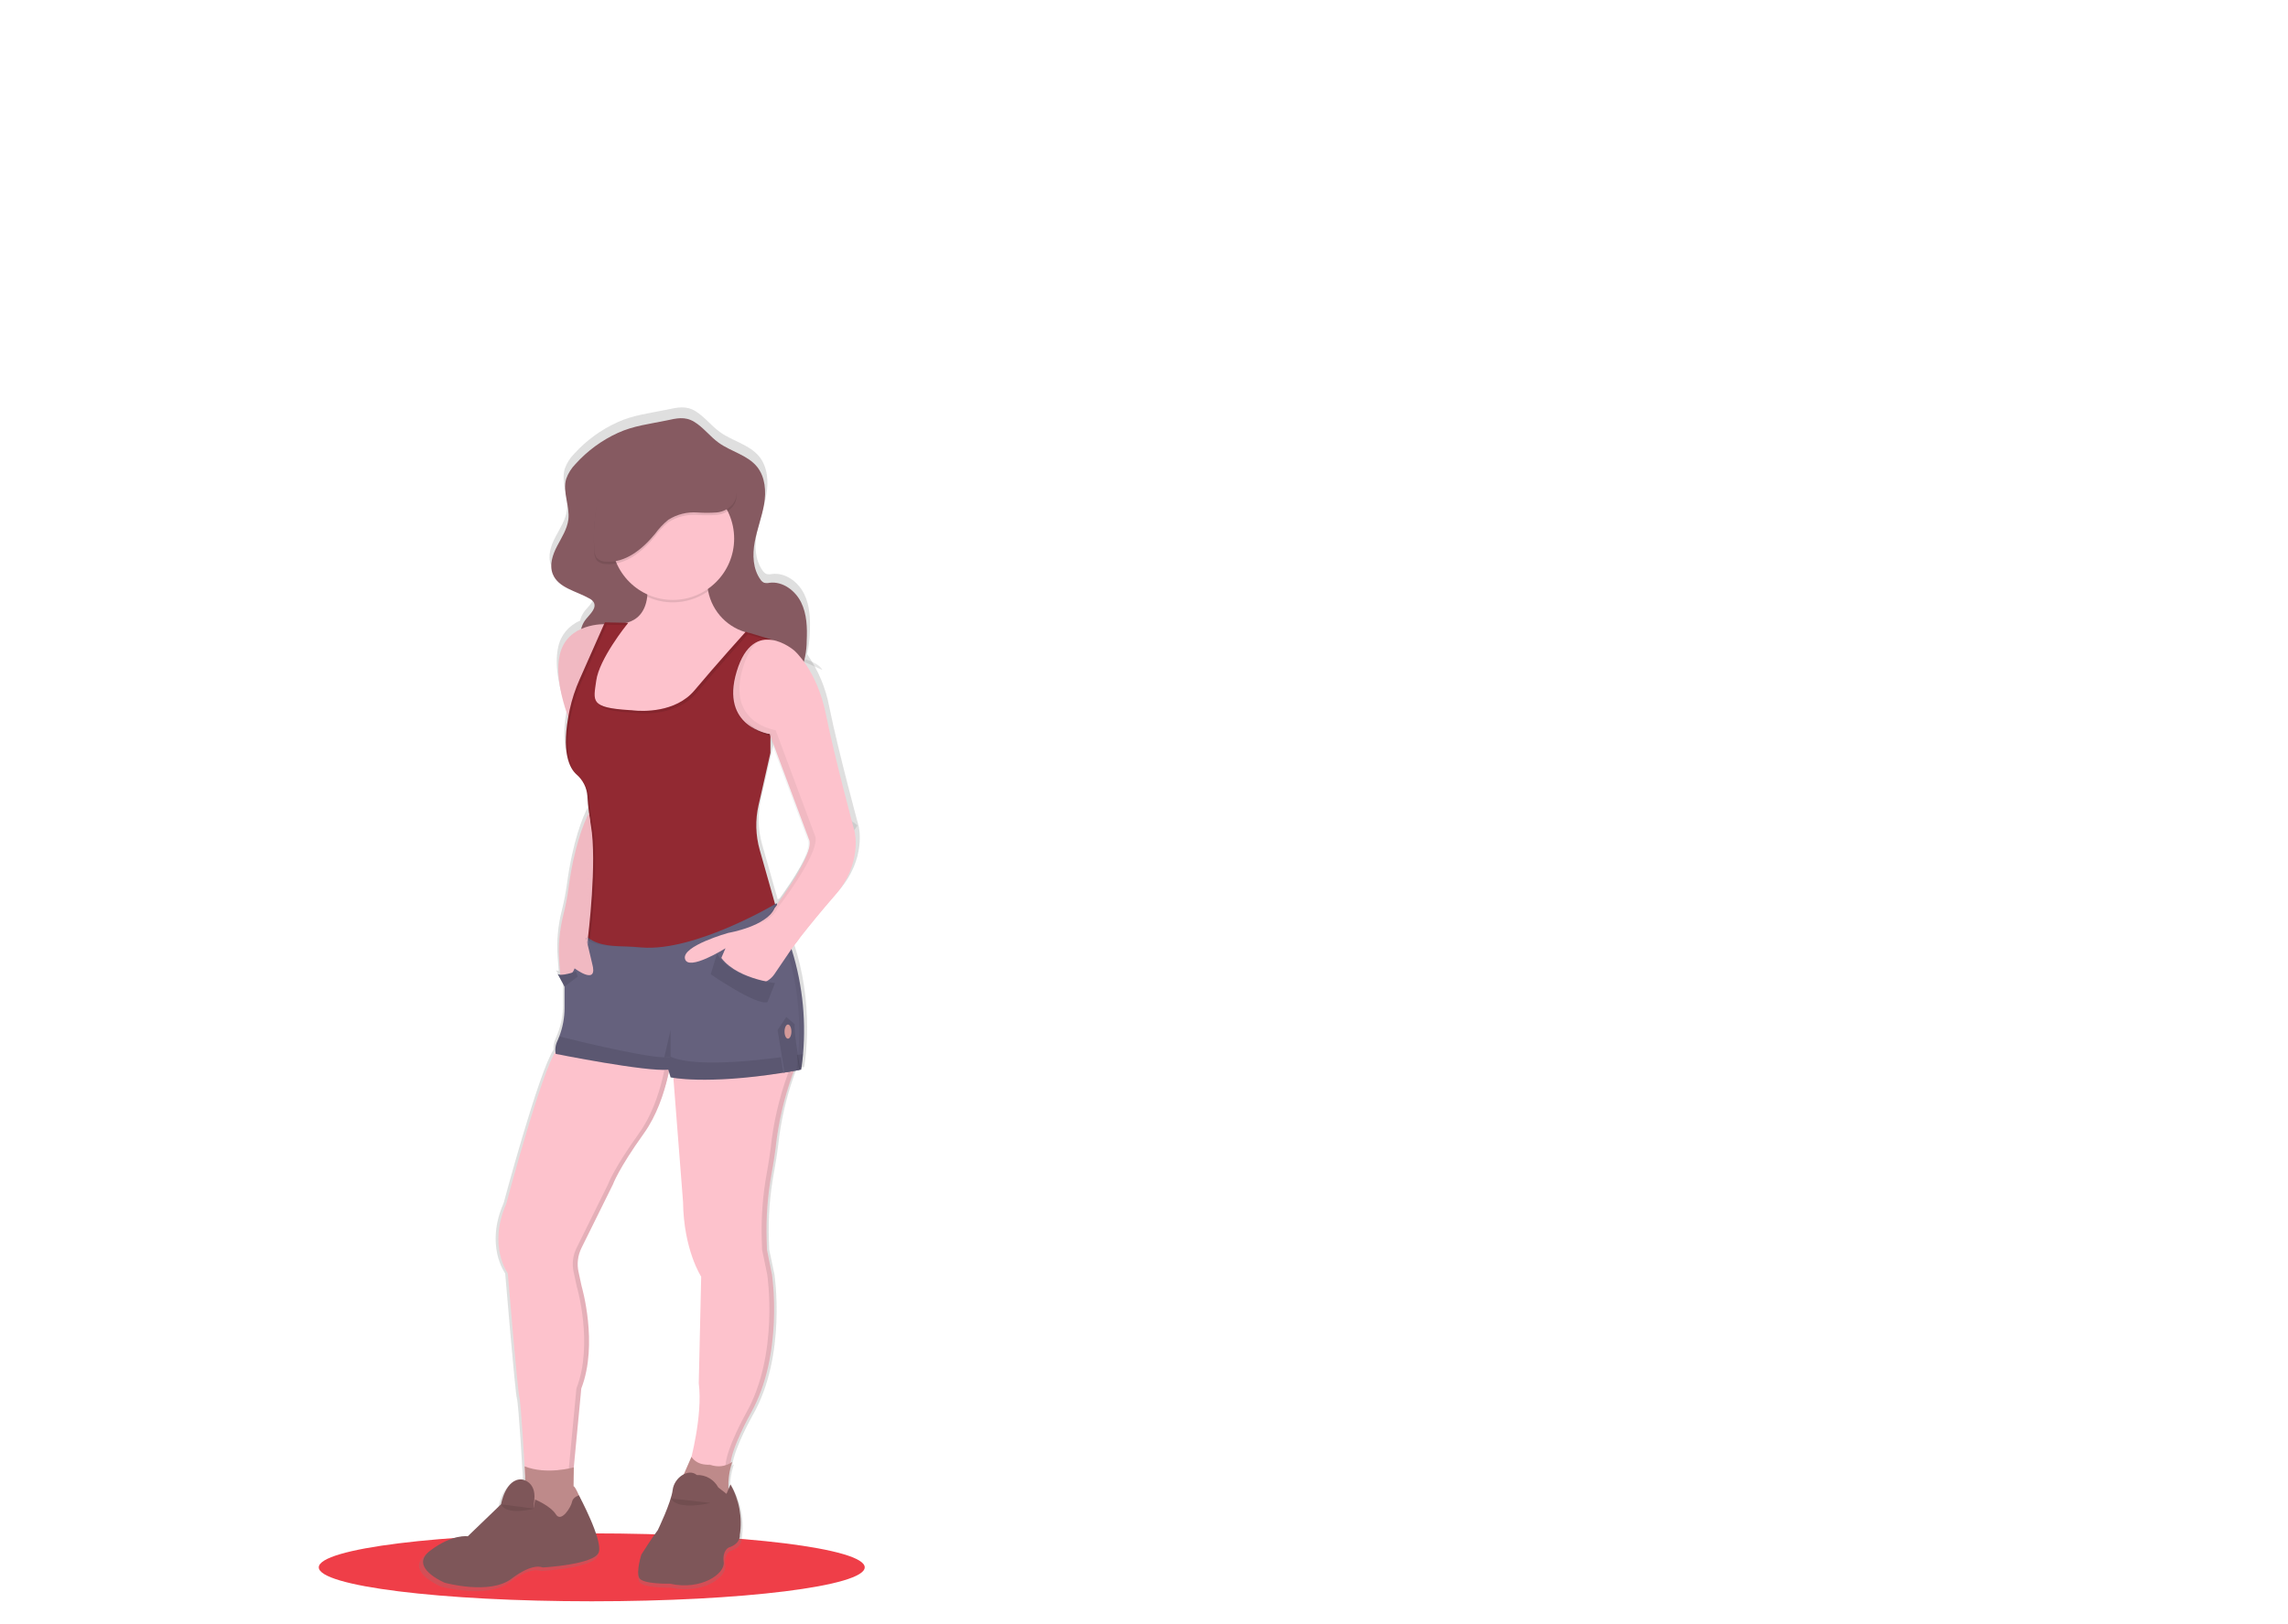 <?xml version="1.0" encoding="utf-8"?>
<!-- Generator: Adobe Illustrator 16.0.4, SVG Export Plug-In . SVG Version: 6.00 Build 0)  -->
<!DOCTYPE svg PUBLIC "-//W3C//DTD SVG 1.1//EN" "http://www.w3.org/Graphics/SVG/1.1/DTD/svg11.dtd">
<svg version="1.1" id="undraw_team_spirit_hrr4-2" xmlns="http://www.w3.org/2000/svg" xmlns:xlink="http://www.w3.org/1999/xlink"
	 x="0px" y="0px" width="539.295px" height="382.828px" viewBox="0 0 539.295 382.828" enable-background="new 0 0 539.295 382.828"
	 xml:space="preserve">
<ellipse id="Ellipse_77" fill="#EF3E48" cx="139.48" cy="369.539" rx="64.339" ry="8.007"/>
<path id="Tracé_602" opacity="0.1" enable-background="new    " d="M202.102,194.585c-0.047,0.108-0.101,0.212-0.161,0.313
	c-1.63,2.754-5.764,4.5-7.021,4.981c-0.236-0.422-0.369-0.668-0.369-0.668l0.872-4.098l4.613-1.9
	C200.767,193.604,201.459,194.062,202.102,194.585z"/>
<path id="Tracé_617" opacity="0.1" enable-background="new    " d="M184.756,154.134c0.067,0.2,7.983,1.275,9.056,3.826
	c0,0-7.778-3.626-9.007-3.626"/>
<path id="Tracé_618" opacity="0.1" enable-background="new    " d="M195.893,174.86c0,0-6.575,2.081-6.106,5.22
	C190.256,183.219,189.118,178.624,195.893,174.86z"/>
<path id="Tracé_619" opacity="0.1" enable-background="new    " d="M192.833,190.825c0,0,2.395-3.285,4.674-2.684
	C199.787,188.742,192.833,190.825,192.833,190.825z"/>
<linearGradient id="Tracé_722_1_" gradientUnits="userSpaceOnUse" x1="-27.004" y1="609.893" x2="-27.004" y2="609.889" gradientTransform="matrix(103.901 0 0 -279.106 2956.445 170679.531)">
	<stop  offset="0" style="stop-color:#808080;stop-opacity:0.251"/>
	<stop  offset="0.54" style="stop-color:#808080;stop-opacity:0.122"/>
	<stop  offset="1" style="stop-color:#808080;stop-opacity:0.102"/>
</linearGradient>
<path id="Tracé_722" fill="url(#Tracé_722_1_)" d="M103.975,374.085c0,0,10.832,2.968,16.047-0.981
	c5.215-3.951,7.471-2.684,7.471-2.684s12.434-0.688,13.459-3.626s-4.769-13.612-4.769-13.612c-0.409-0.949-1.015-2.149-1.284-2.149
	l0.057-4.5l0,0l1.8-18.843c4.157-10.662,0.076-24.438,0.076-24.438l-0.744-3.418c-0.417-1.922-0.168-3.928,0.706-5.689l7.552-15.17
	c0.404-1.002,0.88-1.976,1.423-2.91c0.474-0.869,1.1-1.939,1.899-3.225c0.232-0.369,0.475-0.753,0.74-1.156
	c0.915-1.424,2.024-3.035,3.366-4.893c3.342-4.63,5.1-10.428,6.011-14.7l0.4,1.337h0.09l0.109,0.024h0.181l0.193,0.032h0.071
	l2.323,29.562c0.142,11.529,4.375,17.911,4.375,17.911l-0.583,25.451c0.8,6.131-0.948,14.3-1.749,17.565l-1.83,4.127
	c-1.463,0.73-2.474,2.135-2.7,3.754c-0.359,3.049-3.569,9.621-3.569,9.621c-1.243,1.574-3.939,5.825-3.939,5.825
	s-1.27,4.106-0.483,5.642c0.787,1.537,7.369,1.381,7.369,1.381c7.514,1.664,13.273-2.369,12.908-5.148s1.171-3.479,1.171-3.479
	c2.987-0.949,2.7-2.967,2.7-2.967c0.644-4.176-0.154-8.446-2.261-12.108l-0.475,1.094c-0.128-2.192,0.178-4.388,0.9-6.461
	l-0.275,0.19l-0.085,0.052h-0.028c0.474-4.157,4.84-11.851,4.84-11.851c8.021-14.07,5.104-33.137,5.104-33.137l-1.242-5.943
	l-0.07-2.241c-0.171-5.353,0.234-10.709,1.209-15.976c0.432-2.332,0.877-5.147,1.218-8.252c0.746-5.541,2.126-10.977,4.114-16.201
	l0.316-0.058h0.038c0.437-0.075,0.877-0.151,1.322-0.237h0.085c0,0,0.256-1.384,0.474-3.74c0.128-1.5,0.232-3.407,0.232-5.6
	c0.032-6.612-0.978-13.189-2.992-19.488l0.242-0.346c0,0,0.573-0.777,1.621-2.123l0,0c1.924-2.447,4.921-6.162,8.614-10.354
	c6.612-7.541,4.669-15.169,4.669-15.169s-4.785-17.561-6.92-28.093c-0.839-4.49-2.629-8.747-5.252-12.486
	c0.394-1.661,0.616-3.357,0.662-5.063c0.143-3.12,0.033-6.371-1.369-9.172c-1.403-2.801-4.391-5.015-7.51-4.641
	c-0.442,0.106-0.903,0.106-1.346,0c-0.364-0.166-0.672-0.435-0.886-0.773c-1.825-2.517-1.945-5.9-1.375-8.954
	c0.569-3.054,1.74-5.973,2.252-9.035s0.285-6.461-1.664-8.889c-2.29-2.844-6.281-3.646-9.258-5.784
	c-2.091-1.5-3.66-3.66-5.865-4.991s-4.267-0.825-6.661-0.322c-4.023,0.848-7.85,1.237-11.657,2.968
	c-3.854,1.746-7.312,4.261-10.158,7.391c-1.012,1.008-1.785,2.229-2.267,3.574c-0.948,3.134,0.906,6.47,0.512,9.714
	c-0.274,2.3-1.63,4.3-2.707,6.353c-1.076,2.053-1.899,4.489-1.052,6.637c1.331,3.356,5.656,4.067,8.8,5.854
	c0.421,0.206,0.78,0.519,1.043,0.906c0.778,1.356-0.811,2.763-1.811,3.968c-0.573,0.702-0.979,1.526-1.185,2.408
	c-2.646,1.086-4.578,3.418-5.153,6.22c-1.066,4.773,0.573,10.8,2.019,14.781c-1.578,8.869,0.475,12.368,1.987,13.715
	c1.531,1.312,2.479,3.177,2.635,5.186v0.166c0.103,1.612,0.27,3.219,0.5,4.822l0,0c-0.052-0.375-0.1-0.773-0.133-0.948
	c-1.237,2.29-3.593,8.141-4.921,17.98c-0.276,2.109-0.677,4.2-1.2,6.263c-0.949,3.652-1.289,7.437-1.005,11.2l0.237,3.189
	c-0.233,0.006-0.461-0.068-0.646-0.212l1.664,3.048v5.145c-0.002,2.318-0.429,4.618-1.261,6.783
	c-0.119,0.313-0.247,0.625-0.384,0.949c-0.428,0.865-0.621,1.828-0.561,2.791c-3.582,5.485-11.785,36.225-11.785,36.225
	c-4.45,10.078,0.365,16.592,0.365,16.592s2.333,28.061,2.763,29.51c0.431,1.45,1.4,18.555,1.4,18.555l0,0v1.36
	c-0.259-0.113-0.531-0.191-0.811-0.231c-3.9-0.219-4.959,5.942-4.959,5.942l-7.983,7.624c0,0-3.646-0.615-9.007,3.408
	C95.122,370.438,103.975,374.085,103.975,374.085z M183.687,211.917l-0.024-0.085l-0.218,0.128l0,0l-0.09,0.052l-0.043,0.029l0,0
	l-3.679-12.986c-0.984-3.48-1.077-7.153-0.27-10.68l2.844-12.458l0,0v-3l9.04,24.092c0.577,3.246-4.794,11.111-7.561,14.9V211.917z"
	/>
<path id="Tracé_723" fill="#FDC2CC" d="M187.652,251.105c-2.222,5.595-3.76,11.438-4.579,17.4c-0.337,3.07-0.773,5.85-1.2,8.154
	c-0.946,5.201-1.338,10.488-1.166,15.771l0.071,2.215l1.185,5.864c0,0,2.845,18.831-5.015,32.709c0,0-4.655,8.31-4.8,12.244
	l-3.152,1.218l-6.371-1.787c0,0,3.077-11.031,2.077-18.763l0.573-25.124c0,0-4.139-6.286-4.28-17.663l-2.432-31.221L187.652,251.105
	z"/>
<path id="Tracé_724" fill="#FDC2CC" d="M158.57,246.659c0,0-0.782,12.173-6.8,20.565c-6.019,8.392-7.3,12.03-7.3,12.03
	l-7.414,14.99c-0.86,1.736-1.107,3.713-0.7,5.608l0.729,3.377c0,0,4.012,13.604-0.07,24.135l-1.935,20.336h-11.312
	c0,0-0.948-16.9-1.36-18.331s-2.721-29.146-2.721-29.146s-4.741-6.447-0.36-16.4c0,0,9.884-37.237,12.529-36.592
	C134.501,247.877,158.57,246.659,158.57,246.659z"/>
<g id="Groupe_113" transform="translate(133.933 246.659)" opacity="0.1">
	<path id="Tracé_725" d="M2,56.591l-0.727-3.375c-0.417-1.9-0.173-3.887,0.692-5.629l7.414-15c0,0,1.284-3.651,7.3-12.032
		c5.784-8.062,6.737-19.61,6.804-20.497L24.636,0c0,0-0.782,12.173-6.8,20.565c-6.019,8.392-7.3,12.03-7.3,12.03L3.119,47.587
		c-0.86,1.736-1.107,3.713-0.7,5.607l0.729,3.377c0,0,4.01,13.605-0.07,24.136l-1.933,20.336H0l1.934-20.337
		C6.016,70.175,2,56.591,2,56.591z"/>
</g>
<path id="Tracé_726" opacity="0.1" enable-background="new    " d="M171.027,345.477c0.142-3.936,4.8-12.246,4.8-12.246
	c7.881-13.89,5.015-32.709,5.015-32.709l-1.214-5.869l-0.073-2.211c-0.172-5.284,0.219-10.57,1.166-15.771
	c0.422-2.3,0.857-5.083,1.193-8.154c0.818-5.949,2.351-11.779,4.565-17.361l1.173-0.047c-2.222,5.595-3.76,11.438-4.579,17.4
	c-0.337,3.07-0.773,5.85-1.2,8.154c-0.946,5.201-1.338,10.488-1.166,15.771l0.071,2.215l1.185,5.864c0,0,2.845,18.831-5.015,32.71
	c0,0-4.655,8.31-4.8,12.243l-3.152,1.218l-0.663-0.185L171.027,345.477z"/>
<path id="Tracé_727" fill="#D39999" d="M167.377,345.333c1.735,0.688,3.7,0.444,5.215-0.646c-1.044,3.046-1.192,6.326-0.427,9.453
	c1.29,5.157-12.031-4.152-12.031-4.152l2.845-6.5C162.978,343.488,164.083,345.547,167.377,345.333z"/>
<path id="Tracé_728" opacity="0.1" enable-background="new    " d="M168.368,345.623c1.481,0.3,3.021-0.045,4.233-0.948
	c-1.044,3.046-1.192,6.326-0.428,9.453c1.29,5.157-12.031-4.151-12.031-4.151l2.844-6.5c0.723,1.1,1.933,1.781,3.247,1.83
	C166.97,345.391,167.671,345.49,168.368,345.623z"/>
<path id="Tracé_729" fill="#FDC2CC" d="M137.156,224.863h5.566v-31.577l-4.178-0.749L137.156,224.863z"/>
<path id="Tracé_730" opacity="0.05" enable-background="new    " d="M137.156,224.863h5.566v-31.577l-4.178-0.749L137.156,224.863z
	"/>
<path id="Tracé_731" fill="#7E5659" d="M164.224,347.77c2.114-0.07,4.085,1.068,5.082,2.935l1.934,1.5l0.948-2.22
	c2.058,3.627,2.829,7.841,2.189,11.961c0,0,0.285,2-2.649,2.934c0,0-1.5,0.715-1.147,3.436c0.354,2.722-5.3,6.731-12.672,5.082
	c0,0-6.448,0.148-7.234-1.358c-0.785-1.507,0.5-5.513,0.5-5.513s2.65-4.2,3.864-5.752c0,0,3.152-6.494,3.514-9.48
	C158.913,348.307,162.36,346.121,164.224,347.77z"/>
<path id="Tracé_732" fill="#D39999" d="M135.189,350.421l0.057-4.452c0,0-6.399,1.844-11.591-0.242c0,0,0.436,4.477-0.285,5.088
	c-0.721,0.612,2.4,6.371,2.4,6.371l3.479,3.65l5.992-2.182l1.626-5.116C136.868,353.538,135.615,350.421,135.189,350.421z"/>
<path id="Tracé_733" opacity="0.1" enable-background="new    " d="M135.189,350.421l0.057-4.452c0,0-6.399,1.844-11.591-0.242
	c0,0,0.436,4.477-0.285,5.088c-0.721,0.612,2.4,6.371,2.4,6.371l3.479,3.65l5.992-2.182l1.626-5.116
	C136.868,353.538,135.615,350.421,135.189,350.421z"/>
<path id="Tracé_734" fill="#7E5659" d="M122.976,348.809c0,0,3.399,0.394,2.968,4.741c-0.432,4.349,0.18,0,0.18,0
	s3.617,1.466,4.907,3.507c1.29,2.043,3.617-1.824,3.792-2.934s1.626-1.568,1.626-1.568s5.688,10.549,4.683,13.448
	c-1.005,2.899-13.216,3.57-13.216,3.57s-2.223-1.253-7.343,2.649s-15.752,0.948-15.752,0.948s-8.666-3.616-3.4-7.585
	c5.267-3.968,8.842-3.365,8.842-3.365l7.841-7.557C118.103,354.664,119.145,348.59,122.976,348.809z"/>
<path id="Tracé_735" fill="#865A61" d="M163.627,99.452c2.167,1.313,3.707,3.446,5.761,4.93c2.92,2.109,6.841,2.9,9.087,5.712
	c1.899,2.4,2.143,5.75,1.63,8.774c-0.514,3.024-1.659,5.912-2.214,8.927c-0.556,3.015-0.441,6.357,1.351,8.841
	c0.208,0.334,0.51,0.6,0.868,0.764c0.435,0.104,0.888,0.104,1.322,0c3.062-0.369,6,1.821,7.376,4.584
	c1.376,2.763,1.483,5.978,1.342,9.059c0.001,2.538-0.514,5.049-1.513,7.381c-1.9,3.869-5.841,6.258-9.732,8.085
	c-2.53,1.189-5.124,2.237-7.771,3.138c-1.777,0.743-3.711,1.034-5.629,0.848c-3.237-0.56-5.531-3.5-8.6-4.655
	c-2.518-0.948-5.31-0.607-7.983-0.369c-2.284,0.2-4.899,0.194-6.47-1.474c-2.019-2.143-1.109-5.6-0.076-8.358
	c-3.278-0.209-5.768-3.037-5.558-6.316c0.079-1.249,0.551-2.441,1.348-3.407c0.977-1.19,2.536-2.579,1.773-3.921
	c-0.256-0.383-0.609-0.69-1.023-0.891c-3.086-1.763-7.338-2.47-8.637-5.779c-0.834-2.129-0.029-4.537,1.029-6.56
	c1.058-2.023,2.369-4.006,2.66-6.272c0.381-3.2-1.423-6.5-0.512-9.59c0.473-1.327,1.232-2.534,2.224-3.536
	c2.786-3.086,6.174-5.57,9.954-7.3c3.741-1.711,7.49-2.1,11.443-2.929C159.441,98.636,161.404,98.106,163.627,99.452z"/>
<path id="Tracé_736" fill="#FDC2CC" d="M142.717,147.175c0,0-9.068-0.474-10.783,7.257c-1.716,7.731,3.721,18.805,3.721,18.805
	L142.717,147.175z"/>
<path id="Tracé_737" opacity="0.05" enable-background="new    " d="M142.717,147.175c0,0-9.068-0.474-10.783,7.257
	c-1.716,7.731,3.721,18.805,3.721,18.805L142.717,147.175z"/>
<path id="Tracé_738" fill="#FDC2CC" d="M136.929,170.185l3.437,2.721l16.037,0.716l10.012-6.874l10.184-17.474
	c-4.917-1.071-8.724-4.967-9.681-9.907c-0.597-2.721-0.664-5.531-0.2-8.277c0,0-16.325-8.452-14.321,4.741
	c0.274,1.619,0.325,3.268,0.15,4.9c-0.947,7.727-8.447,6.272-8.447,6.272l-2.877,4.437l-3.295,10.9L136.929,170.185z"/>
<path id="Tracé_739" opacity="0.1" enable-background="new    " d="M152.412,135.812c0.274,1.619,0.325,3.268,0.151,4.9
	c4.688,2.142,10.16,1.629,14.369-1.346c-0.597-2.721-0.665-5.531-0.2-8.277C166.732,131.089,150.402,122.637,152.412,135.812z"/>
<circle id="Ellipse_92" fill="#FDC2CC" cx="158.58" cy="126.986" r="14.464"/>
<path id="Tracé_740" fill="#922932" d="M148.348,167.426c0.351,0,0.699,0.052,1.043,0.085c1.899,0.189,9.816,0.614,14.329-4.773
	c5.049-6.03,11.77-13.477,12.045-13.781l6.841,2.066c0,0-5.413-1.924-9.007,8.144c-1.621,4.338-0.187,9.226,3.521,12
	c1.329,0.964,2.859,1.613,4.476,1.9c0.004,0.007,0.004,0.017,0,0.024v4.419l0,0l-2.801,12.326
	c-0.791,3.481-0.697,7.105,0.273,10.542l4.267,15.08c-0.645,0.446-27.115,18.45-44.8,6.017l0,0c0.067-0.541,2.252-18.238,0.735-26.9
	c-0.39-2.215-0.653-4.45-0.791-6.694v-0.166c-0.157-1.98-1.089-3.819-2.593-5.117c-1.594-1.423-3.75-5.22-1.616-15.236
	c0.539-2.482,1.333-4.901,2.37-7.22l5.93-13.4l0,0l5.465,0.11v0.038c-0.474,0.587-6.812,8.5-7.5,13.605
	C139.863,165.341,139.033,166.83,148.348,167.426z"/>
<path id="Tracé_741" fill="#FDC2CC" d="M187.213,153.38c0,0,5.349,4.584,7.448,14.99c2.101,10.406,6.778,27.688,6.778,27.688
	s1.899,7.543-4.584,14.99c-6.484,7.448-10.787,13.274-10.787,13.274l-4.268,6.286c-0.726,1.071-1.817,1.843-3.069,2.171
	c-2.484,0.771-5.168,0.579-7.519-0.535c-1.952-1.089-2.771-3.473-1.899-5.531l0.948-2.2c0,0-8.784,5.536-9.548,2.479
	c-0.763-3.058,10.217-6.111,10.217-6.111s9.068-1.524,10.899-5.821c0,0,9.737-12.511,8.975-16.806l-9.406-25.205
	c0,0-11.761-1.555-7.751-14.767C177.657,145.071,187.213,153.38,187.213,153.38z"/>
<path id="Tracé_742" fill="#65617D" d="M130.975,248.477c0,0,21.483,4.299,26.547,3.721l0.546,1.815c0,0,8.154,1.825,26.59-1.1
	c1.205-0.19,2.455-0.404,3.75-0.64l0.431-0.076c0,0,0.251-1.365,0.45-3.692c0.761-8.789-0.303-17.642-3.124-26l-3.1-9.547
	c0,0-19.162,11.485-31.846,10.429c-1.134-0.1-2.253-0.185-3.391-0.223c-2.6-0.1-6.636,0-9.258-2.1l-5.5,0.947v15.645
	c-0.003,2.289-0.424,4.558-1.243,6.695c-0.119,0.312-0.242,0.619-0.38,0.947C130.943,246.276,130.777,247.394,130.975,248.477z"/>
<path id="Tracé_743" opacity="0.1" enable-background="new    " d="M158.063,249.145v4.869c0,0,9.386,2.1,30.771-1.815
	c0,0,0.251-1.365,0.45-3.693C182.724,249.557,164.636,252.088,158.063,249.145z"/>
<path id="Tracé_744" opacity="0.1" enable-background="new    " d="M130.975,248.475c0,0,21.483,4.299,26.547,3.721l0.546,1.815
	v-4.868c-2.446,1.012-19.911-3.201-26.239-4.773c-0.119,0.312-0.242,0.621-0.38,0.947
	C130.948,246.289,130.782,247.398,130.975,248.475z"/>
<path id="Tracé_745" fill="#65617D" d="M183.059,243.048l1.593,9.879c1.205-0.188,2.455-0.402,3.75-0.64
	c-0.5-2.887-1.583-9.48-1.284-10.577l-2-1.715L183.059,243.048z"/>
<path id="Tracé_746" opacity="0.1" enable-background="new    " d="M183.282,242.835l1.593,9.884
	c1.203-0.193,2.453-0.406,3.75-0.64c-0.5-2.888-1.583-9.481-1.284-10.577l-2-1.721L183.282,242.835z"/>
<g id="Groupe_114" transform="translate(137.643 212.947)" opacity="0.05">
	<path id="Tracé_747" d="M12.421,10.437c-1.126-0.1-2.252-0.185-3.391-0.223c-2.529-0.097-6.395,0-9.029-1.938l0.921-0.16
		c2.635,2.09,6.637,2,9.258,2.1c1.133,0.038,2.252,0.128,3.39,0.225c0.369,0.031,0.749,0.051,1.134,0.061
		C13.942,10.52,13.18,10.498,12.421,10.437z"/>
	<path id="Tracé_748" d="M45.861,39.966c1.205-0.19,2.455-0.403,3.75-0.636l0.437-0.08c0,0,0.252-1.365,0.445-3.693
		c0.765-8.789-0.299-17.643-3.124-26l-2.92-9.002C45.07,0.203,45.397,0,45.397,0l3.101,9.547c2.821,8.359,3.885,17.211,3.124,26
		c-0.2,2.326-0.45,3.693-0.45,3.693l-0.433,0.08c-1.292,0.235-2.542,0.447-3.75,0.637c-6.383,1.082-12.844,1.637-19.317,1.658
		C33.767,41.522,39.848,40.971,45.861,39.966z"/>
	<path id="Tracé_749" d="M18.716,39.25v0.048h-0.614C18.339,39.285,18.543,39.267,18.716,39.25z"/>
</g>
<ellipse id="Ellipse_93" fill="#D39999" cx="185.729" cy="243.223" rx="0.811" ry="1.668"/>
<path id="Tracé_750" fill="#FDC2CC" d="M133.99,209.432c1.308-9.723,3.617-15.492,4.835-17.752
	c0.047,0.307,0.171,1.307,0.228,1.616c0.122,1.67,0.155,3.346,0.1,5.02l-1.211,21.98l1.626,6.875
	c1.526,5.441-4.129,1.141-4.129,1.141c-0.474,1.418-1.825,2.352-3.318,2.295l-0.294-3.943c-0.278-3.717,0.055-7.453,0.986-11.061
	c0.514-2.031,0.906-4.09,1.176-6.166L133.99,209.432z"/>
<path id="Tracé_751" opacity="0.05" enable-background="new    " d="M133.99,209.432c1.308-9.723,3.617-15.492,4.835-17.752
	c0.047,0.307,0.171,1.307,0.228,1.616c0.122,1.67,0.155,3.346,0.1,5.02l-1.211,21.98l1.626,6.875
	c1.526,5.441-4.129,1.141-4.129,1.141c-0.474,1.418-1.825,2.352-3.318,2.295l-0.294-3.943c-0.278-3.717,0.055-7.453,0.986-11.061
	c0.514-2.031,0.906-4.09,1.176-6.166L133.99,209.432z"/>
<path id="Tracé_752" fill="#FDC2CC" d="M188.402,221.288c-1.029,1.331-1.593,2.101-1.593,2.101l-4.268,6.28
	c-0.725,1.073-1.816,1.845-3.069,2.171c-2.484,0.772-5.169,0.582-7.519-0.535c-1.953-1.085-2.772-3.469-1.899-5.525l0.947-2.2
	c0,0-8.785,5.537-9.547,2.485c-0.762-3.053,10.216-6.111,10.216-6.111s9.069-1.525,10.9-5.825c0,0,0.791-1.014,1.9-2.569"/>
<path id="Tracé_753" fill="#65617D" d="M183.061,231.816c0,0-10.387-1.01-13.678-6.949l-1.508,4.908c0,0,10.9,7.526,13.393,6.549
	L183.061,231.816z"/>
<path id="Tracé_754" opacity="0.1" enable-background="new    " d="M182.689,231.77c0,0-10.382-1.009-13.677-6.955l-1.5,4.893
	c0,0,10.899,7.527,13.387,6.549L182.689,231.77z"/>
<path id="Tracé_755" fill="#65617D" d="M135.782,229.044c0,0-3.636,1.29-4.352,0.573l1.638,3.009l3.091-2.369L135.782,229.044z"/>
<path id="Tracé_756" opacity="0.1" enable-background="new    " d="M135.782,229.044c0,0-3.636,1.29-4.352,0.573l1.638,3.009
	l3.091-2.369L135.782,229.044z"/>
<path id="Tracé_757" opacity="0.1" enable-background="new    " d="M158.062,249.143v-6.281l-1.493,6.433L158.062,249.143z"/>
<path id="Tracé_758" opacity="0.1" enable-background="new    " d="M172.792,119.348c-0.963,1.191-2.373,1.933-3.899,2.053
	c-1.507,0.112-3.021,0.112-4.527,0c-2.401-0.166-4.794,0.437-6.831,1.72c-1.186,0.963-2.239,2.079-3.134,3.318
	c-2.929,3.582-7,6.931-11.614,6.556c-0.812,0-1.59-0.328-2.157-0.91c-0.376-0.584-0.567-1.268-0.55-1.962
	c-0.199-2.951-0.105-5.914,0.279-8.846c0.186-1.814,0.636-3.592,1.337-5.276c0.825-1.688,1.91-3.236,3.214-4.589
	c1.577-1.83,3.479-3.354,5.608-4.494c2.151-1.142,4.645-1.463,7.016-0.906c2.763,0.753,4.913,2.916,7.551,4.029
	C168.098,111.307,176.091,114.684,172.792,119.348z"/>
<path id="Tracé_759" fill="#865A61" d="M172.792,118.774c-0.963,1.191-2.373,1.933-3.899,2.053c-1.507,0.11-3.021,0.11-4.527,0
	c-2.401-0.169-4.795,0.432-6.831,1.716c-1.187,0.963-2.24,2.079-3.134,3.318c-2.929,3.582-7,6.931-11.614,6.556
	c-0.812,0.002-1.591-0.327-2.156-0.91c-0.377-0.583-0.569-1.268-0.55-1.963c-0.199-2.951-0.105-5.914,0.279-8.846
	c0.186-1.815,0.636-3.592,1.337-5.276c0.824-1.687,1.909-3.234,3.214-4.584c1.576-1.833,3.478-3.358,5.608-4.5
	c2.151-1.142,4.645-1.463,7.016-0.906c2.763,0.753,4.913,2.916,7.551,4.029C168.098,110.735,176.091,114.105,172.792,118.774z"/>
<path id="Tracé_760" fill="#FDC2CC" d="M138.57,221.052l-0.038,1.731l-0.389-1.654L138.57,221.052z"/>
<path id="Tracé_761" opacity="0.05" enable-background="new    " d="M138.57,221.052l-0.038,1.731l-0.389-1.654L138.57,221.052z"/>
<g id="Groupe_115" transform="translate(172.569 151.209)" opacity="0.05">
	<path id="Tracé_762" d="M2.559,6.172c-4.015,13.212,7.689,14.762,7.689,14.762l9.399,25.205
		c0.765,4.301-8.979,16.801-8.979,16.801c-0.678,1.6-2.37,2.82-4.219,3.722c1.079-0.658,1.947-1.612,2.5-2.75
		c0,0,9.736-12.507,8.974-16.8l-9.4-25.209c0,0-11.696-1.546-7.688-14.758C2.178,2.731,4.154,0.721,6.158,0
		C4.778,1.109,3.512,3.029,2.559,6.172z"/>
</g>
<g id="Groupe_116" transform="translate(133.41 146.734)" opacity="0.1">
	<path id="Tracé_763" d="M41.918,22.651c0.551,0.682,1.189,1.287,1.9,1.8c1.327,0.966,2.857,1.617,4.475,1.9v0.5
		c-1.463-0.311-2.845-0.924-4.058-1.8C43.332,24.389,42.548,23.577,41.918,22.651z"/>
	<path id="Tracé_764" d="M5.549,41.551v0.166c0.149,2.252,0.423,4.494,0.819,6.717c1.423,8.171-0.441,24.4-0.706,26.643
		c-0.151-0.101-0.307-0.193-0.474-0.309c0.07-0.539,2.252-18.236,0.739-26.893c-0.389-2.214-0.653-4.449-0.792-6.693v-0.166
		c-0.094-1.301-0.534-2.553-1.274-3.626c0.982,1.176,1.574,2.63,1.691,4.158L5.549,41.551z"/>
	<path id="Tracé_765" d="M14.275,0.65L9.639,0.56c-0.007-0.004-0.017-0.004-0.023,0L3.69,13.956
		c-1.037,2.319-1.831,4.738-2.37,7.22C-0.406,29.282,0.68,33.321,2,35.317c-1.484-1.749-3.015-5.731-1.1-14.7
		c0.526-2.48,1.311-4.899,2.339-7.217L9.207,0l0,0l5.465,0.11v0.032C14.631,0.2,14.484,0.379,14.275,0.65z"/>
	<path id="Tracé_766" d="M49.213,4.285l0.081,0.024L49.213,4.285z"/>
	<path id="Tracé_767" d="M47.511,4.209l-4.646-1.4h-0.024C42.566,3.116,35.849,10.56,30.8,16.59
		c-4.512,5.392-12.427,4.97-14.327,4.781c-0.346-0.038-0.699-0.067-1.043-0.09c-5.181-0.332-7.22-0.948-7.899-2.252
		c0.971,0.948,3.108,1.423,7.471,1.688c0.352,0,0.7,0.052,1.043,0.085c1.9,0.189,9.817,0.614,14.329-4.773
		C35.419,9.99,42.14,2.546,42.415,2.243l0,0l6.758,2.047c-0.544-0.135-1.109-0.161-1.664-0.076L47.511,4.209z"/>
</g>
<path id="Tracé_768" opacity="0.1" enable-background="new    " d="M125.919,355.698c0,0-6.542,1.786-7.808-1.023"/>
<path id="Tracé_769" opacity="0.1" enable-background="new    " d="M167.444,354.355c0,0-7.585,1.959-9.339-1.071"/>
</svg>
